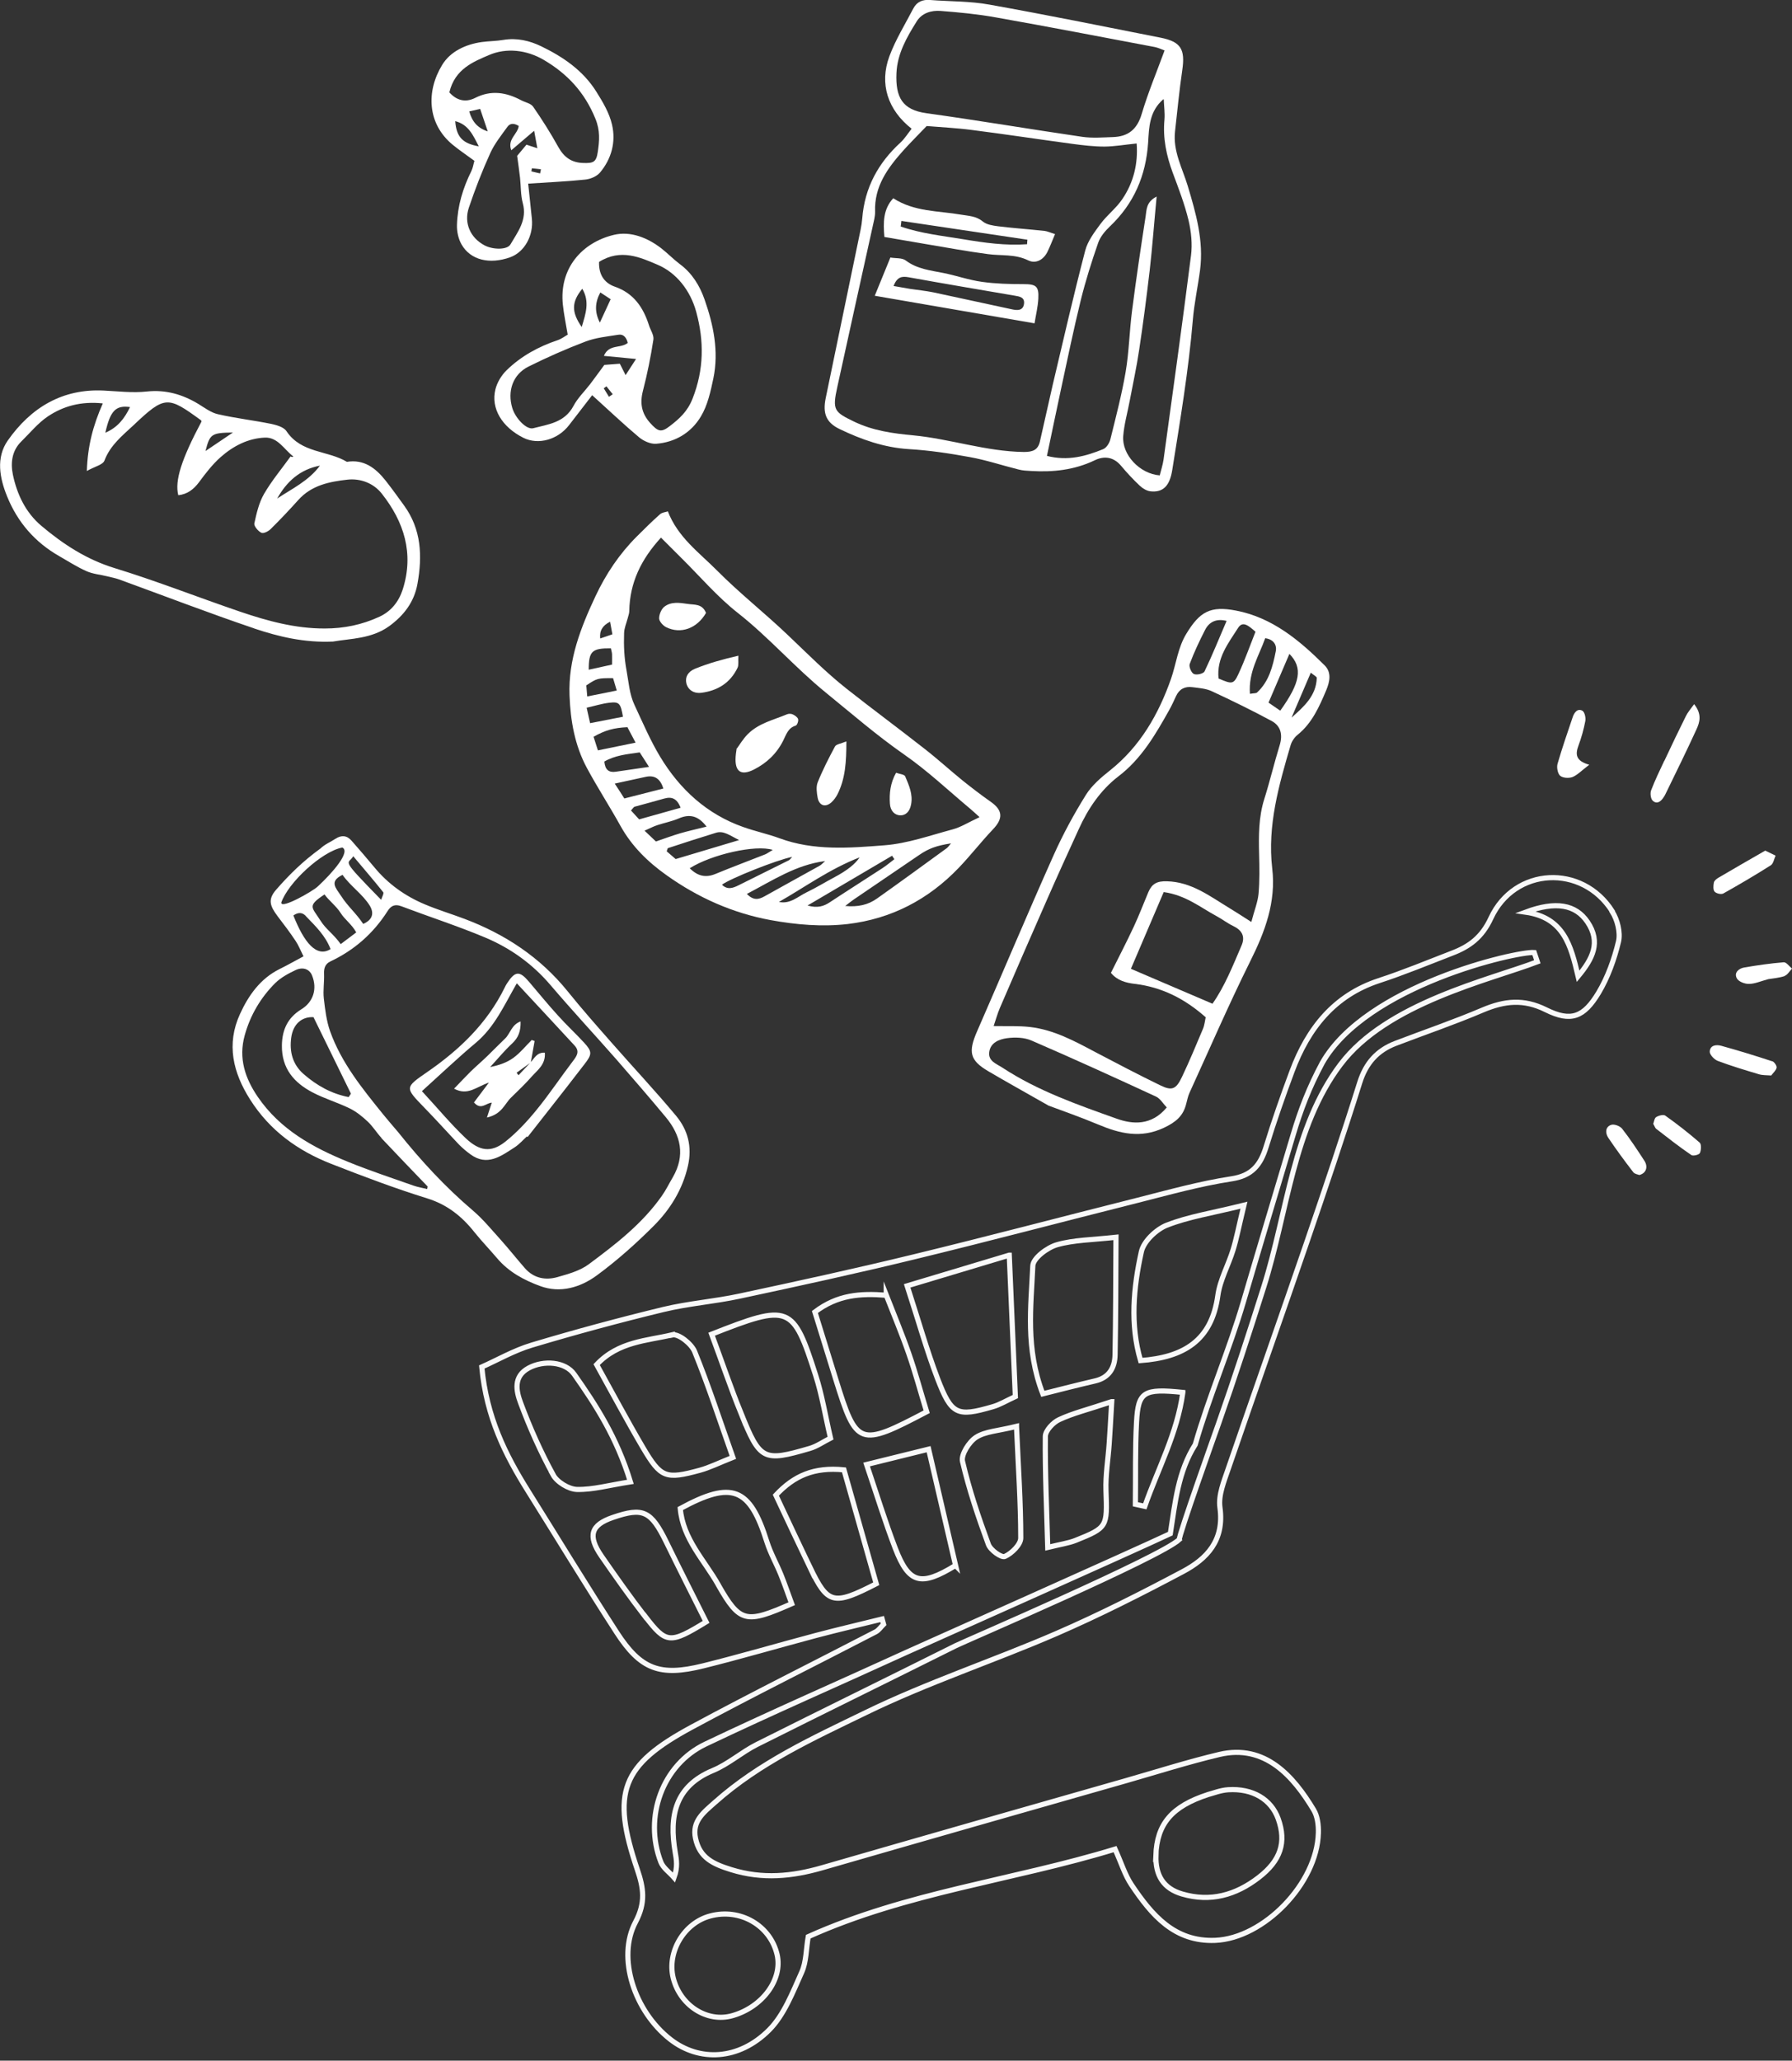 <svg width="348" height="400" viewBox="0 0 348 400" fill="none" xmlns="http://www.w3.org/2000/svg">
<rect x="0" y="0" width="348" height="400" fill="#333333" stroke="none"/>
<g clip-path="url(#clip0_1_73)">
<path d="M129.675 99.216C131.638 104.312 135.742 107.217 139.222 110.722C143.595 115.126 148.458 118.953 152.942 123.219C156.712 126.793 160.37 130.505 164.43 133.71C169.427 137.653 174.558 141.434 179.577 145.377C182.098 147.337 184.462 149.504 186.938 151.51C188.723 152.94 190.53 154.323 192.404 155.638C194.768 157.298 194.835 158.912 192.783 161.033C190.508 163.431 188.478 166.06 186.202 168.434C180.246 174.66 173.019 178.372 164.631 179.364C159.634 179.94 154.637 179.502 149.662 178.603C142.278 177.242 135.542 174.245 129.407 169.864C125.838 167.328 122.692 164.284 120.484 160.295C118.387 156.514 116.022 152.871 113.97 149.066C111.628 144.708 110.78 139.935 110.602 134.978C110.334 128.038 112.788 121.812 115.621 115.771C117.651 111.436 120.283 107.517 123.652 104.15C125.124 102.675 126.618 101.199 128.18 99.816C128.559 99.47 129.206 99.424 129.719 99.262L129.675 99.216ZM190.173 158.566C189.37 157.851 188.946 157.436 188.5 157.067C184.217 153.493 180.135 149.62 175.584 146.461C170.252 142.748 165.367 138.506 160.348 134.425C154.392 129.583 149.328 123.726 143.282 118.976C139.312 115.864 135.943 111.898 132.329 108.324C131.08 107.079 129.831 105.81 128.358 104.358C124.522 108.554 122.291 113.074 122.202 118.63C122.202 119.092 122.001 119.553 121.889 120.037C121.644 120.982 121.22 121.928 121.198 122.896C121.109 125.317 121.22 127.669 121.666 130.113C122.09 132.396 122.224 134.748 123.228 136.869C124.812 140.258 126.284 143.717 128.202 146.899C132.062 153.286 137.326 158.059 144.309 160.526C146.629 161.356 149.06 161.863 151.38 162.716C158.072 165.183 164.988 164.607 171.792 164.077C176.253 163.731 180.625 162.163 185.02 160.987C186.582 160.572 188.009 159.65 190.195 158.635L190.173 158.566ZM164.118 175.859C166.616 176.089 168.579 175.651 170.319 174.406C174.848 171.201 179.332 167.927 183.838 164.653C184.128 164.446 184.306 164.123 184.685 163.708C181.852 164.146 180.358 164.699 178.528 165.944C174.268 168.849 170.007 171.732 165.746 174.637C165.278 174.96 164.854 175.306 164.14 175.859H164.118ZM133.935 168.527C135.542 170.141 137.125 170.394 138.955 169.633C142.145 168.319 145.357 167.12 148.569 165.852C149.015 165.668 149.417 165.345 150.064 164.976C146.74 163.915 138.196 165.852 133.958 168.527H133.935ZM143.505 163.062C141.654 162.117 140.494 161.194 139.022 161.656C135.921 162.601 132.82 163.615 129.719 164.63C129.608 164.676 129.585 164.953 129.474 165.253C130.032 165.737 130.612 166.244 131.214 166.751C135.162 165.575 138.999 164.422 143.483 163.085L143.505 163.062ZM145.022 173.507C146.316 174.844 147.342 174.614 148.458 173.991C151.982 172.008 155.552 170.072 159.098 168.089C159.522 167.858 159.857 167.466 160.236 167.143C154.57 167.858 150.019 170.925 145.022 173.53V173.507ZM137.192 160.434C135.586 158.312 133.891 157.966 131.816 158.866C130.478 159.442 129.005 159.719 127.622 160.18C126.908 160.41 126.239 160.779 125.168 161.241C126.105 162.14 126.775 162.762 127.377 163.339C129.139 162.739 130.612 162.186 132.106 161.748C133.69 161.287 135.296 160.941 137.215 160.457L137.192 160.434ZM173.688 166.774C173.532 166.544 173.375 166.336 173.242 166.106C167.888 169.264 162.534 172.4 156.823 175.767C158.742 176.32 159.968 175.928 161.173 175.121C164.564 172.885 167.999 170.717 171.39 168.504C172.193 167.973 172.929 167.351 173.688 166.774ZM119.368 152.087C120.172 153.309 120.685 154.093 121.242 154.992C123.875 154.323 126.306 153.701 128.827 153.055C128.202 151.118 127.109 150.427 125.392 150.796C123.585 151.187 121.8 151.579 119.346 152.11L119.368 152.087ZM115.264 143.002C115.532 143.832 115.822 144.731 116.112 145.654C118.655 145.123 120.908 144.662 123.429 144.155C122.759 142.887 122.268 141.965 121.845 141.158C119.212 141.273 117.539 141.734 115.242 143.025L115.264 143.002ZM151.268 175.075C153.455 175.536 154.927 174.037 156.645 173.207C158.518 172.308 160.303 171.201 162.132 170.233C164.497 168.972 166.096 167.704 166.929 166.428C161.062 168.711 156.332 172.193 151.268 175.075ZM132.173 156.79C131.459 154.946 130.411 154.6 128.961 155.015C127.065 155.568 125.168 156.053 123.272 156.583C123.027 156.652 122.871 156.975 122.536 157.321C123.072 157.92 123.585 158.474 124.12 159.05C126.819 158.289 129.362 157.574 132.173 156.79ZM126.038 148.859C125.235 147.614 124.722 146.807 124.232 146.046C121.688 146.392 119.391 146.645 117.361 147.821C117.495 149.412 118.231 149.988 119.547 149.804C121.488 149.527 123.406 149.251 126.038 148.859ZM114.595 140.374C116.87 139.935 118.922 139.52 120.975 139.128C120.528 136.523 120.261 136.177 118.342 136.408C116.937 136.569 115.554 137.007 113.925 137.376C114.193 138.529 114.372 139.359 114.595 140.374ZM140.204 171.732C141.252 172.769 142.323 172.4 143.416 171.847C146.673 170.21 149.952 168.619 153.209 166.982C153.41 166.867 153.566 166.613 153.834 166.336C150.845 166.913 141.788 170.533 140.204 171.732ZM119.056 131.635C116.067 131.635 115.978 131.635 113.858 133.041C113.903 133.641 113.97 134.309 114.037 135.186C116.045 134.794 117.807 134.448 119.77 134.033C119.458 133.018 119.235 132.28 119.056 131.635ZM114.327 129.998C116 129.629 117.383 129.329 118.855 129.006C118.855 128.176 118.878 127.577 118.855 126.977C118.833 126.585 118.699 126.216 118.632 125.847C114.974 125.824 114.327 126.378 114.327 129.975V129.998ZM118.476 120.683C117.019 121.39 116.379 122.473 116.558 123.934C117.361 123.657 118.097 123.403 118.922 123.127C118.766 122.227 118.632 121.582 118.476 120.683Z" fill="white"/>
<path d="M143.104 145.285C143.572 144.662 144.264 143.463 145.223 142.495C147.342 140.374 150.22 139.751 152.852 138.644C153.187 138.506 153.678 138.529 153.99 138.69C154.392 138.875 154.905 139.244 154.994 139.613C155.083 139.982 154.793 140.789 154.503 140.858C153.031 141.296 152.674 142.61 152.094 143.763C150.822 146.299 148.882 148.121 146.428 149.366C143.885 150.657 142.658 149.781 142.858 146.876C142.858 146.576 142.925 146.276 143.059 145.262L143.104 145.285Z" fill="white"/>
<path d="M143.394 127.254C143.327 128.338 143.483 129.075 143.238 129.606C141.81 132.58 139.356 134.056 136.255 134.471C134.694 134.678 133.601 133.894 133.289 132.626C133.021 131.473 133.556 130.39 134.962 129.813C137.572 128.753 140.271 127.992 143.394 127.277V127.254Z" fill="white"/>
<path d="M164.363 143.947C164.363 147.89 164.162 151.141 162.645 154.162C162.333 154.761 161.909 155.361 161.396 155.799C160.258 156.767 159.076 156.375 158.786 154.854C158.608 153.885 158.452 152.732 158.786 151.879C159.745 149.481 160.928 147.175 162.155 144.893C162.4 144.455 163.27 144.362 164.341 143.924L164.363 143.947Z" fill="white"/>
<path d="M137.103 118.976C135.363 121.997 132.195 123.15 129.362 121.743C128.76 121.443 128.024 120.636 128.002 120.06C127.979 119.299 128.425 118.238 129.005 117.777C130.322 116.74 131.972 116.993 133.534 117.224C134.828 117.431 136.367 117.132 137.103 118.976Z" fill="white"/>
<path d="M174.045 150.012C174.669 150.242 175.628 150.311 175.785 150.703C176.521 152.433 177.324 154.208 176.922 156.191C176.655 157.574 175.852 158.312 174.781 158.266C173.755 158.22 172.907 157.413 172.818 156.006C172.684 154 172.885 152.018 174.022 149.988L174.045 150.012Z" fill="white"/>
<path d="M313.088 176.873C307.244 167.674 294.127 168.296 289.532 178.211C287.792 181.992 285.293 183.768 281.947 185.036C277.24 186.857 272.555 188.794 267.759 190.362C259.148 193.198 254.04 199.562 250.917 207.932C249.11 212.774 247.392 217.685 245.875 222.619C244.782 226.17 243.109 228.222 239.161 228.822C232.982 229.767 226.892 231.473 220.802 233.018C206.391 236.638 192.025 240.443 177.592 243.947C166.326 246.691 155.016 249.158 143.684 251.579C138.776 252.64 133.712 253.009 128.827 254.185C120.261 256.26 111.717 258.566 103.262 261.102C99.805 262.14 96.57 264.007 93.558 265.345C94.473 275.075 98.132 282.384 102.526 289.394C108.259 298.547 113.881 307.793 119.748 316.855C124.41 324.049 128.113 325.455 136.568 323.357C143.907 321.536 151.179 319.391 158.474 317.454C162.735 316.325 167.018 315.333 171.301 314.273C171.39 314.618 171.502 314.941 171.591 315.287C171.1 315.771 170.676 316.417 170.096 316.74C158.184 322.919 146.182 328.868 134.382 335.232C120.618 342.656 118.677 347.89 123.763 362.901C124.99 366.498 125.414 369.311 123.428 373.069C119.725 380.009 123.228 390.454 130.188 395.873C135.787 400.231 143.438 399.954 149.35 394.051C152.25 391.146 153.923 386.765 155.685 382.845C156.6 380.816 156.533 378.326 156.957 375.928C176.119 367.305 196.709 364.999 216.541 358.935C217.79 361.702 218.459 363.961 219.708 365.829C223.657 371.732 228.074 376.966 235.993 376.643C245.407 376.251 255.78 365.598 256.025 355.776C256.07 354.277 255.847 352.502 255.088 351.28C251.207 344.847 245.697 338.46 236.796 340.558C230.684 342.011 224.683 343.924 218.638 345.654C198.985 351.257 179.354 356.86 159.723 362.532C153.834 364.238 148.101 364.814 142.011 362.924C138.508 361.84 135.876 360.641 135.073 356.86C134.337 353.493 136.679 351.787 138.843 349.85C147.543 342.103 157.961 337.376 168.111 332.442C180.135 326.585 192.917 322.389 205.208 317.062C213.552 313.442 221.694 309.315 229.725 305.05C234.365 302.582 237.8 299.032 236.908 292.622C236.573 290.247 237.688 287.549 238.514 285.128C243.555 270.44 248.731 255.822 253.772 241.134C257.297 230.851 260.799 220.521 264.056 210.145C265.261 206.318 267.469 203.897 270.994 202.536C276.66 200.369 282.415 198.409 287.992 196.034C292.164 194.282 295.867 193.844 300.217 196.011C305.102 198.432 307.578 197.441 310.434 192.714C312.241 189.693 313.49 186.189 314.315 182.753C314.717 181.001 314.092 178.511 313.066 176.92L313.088 176.873ZM224.46 360.157C224.683 354.07 227.516 350.634 234.632 348.328C235.614 348.075 237.042 347.498 238.514 347.406C243.265 347.106 246.857 349.274 248.218 353.032C249.868 357.621 248.686 361.171 244.425 364.446C239.964 367.881 235.056 369.241 229.591 367.65C225.932 366.59 224.348 364.03 224.482 360.134L224.46 360.157ZM226.624 237.814C230.773 236.177 235.257 235.508 241.57 233.941C240.522 238.298 240.12 240.489 239.451 242.633C238.536 245.608 236.93 248.421 236.506 251.441C235.302 260.295 229.814 263.477 221.493 264.1C219.441 257.09 220.11 249.942 221.649 242.979C222.095 240.927 224.572 238.621 226.602 237.814H226.624ZM229.702 270.302C228.609 278.28 224.862 285.105 222.318 292.391C221.716 292.253 221.092 292.137 220.489 291.999C220.556 286.673 220.422 281.347 220.712 276.043C221.025 270.118 222.073 269.495 229.702 270.279V270.302ZM200.568 245.7C200.635 244.201 203.402 242.149 205.253 241.619C208.555 240.673 212.124 240.673 216.719 240.166C216.675 248.513 216.675 255.753 216.541 262.97C216.496 265.529 215.358 267.42 212.704 268.042C209.335 268.826 205.989 269.68 202.509 270.556C199.118 261.748 200.212 253.655 200.568 245.723V245.7ZM215.894 272.077C215.671 275.859 215.559 278.026 215.403 280.194C215.202 283.237 214.667 286.304 214.778 289.347C215.024 296.357 215.091 296.518 208.867 299.009C207.528 299.539 206.034 299.746 203.468 300.369C203.268 292.944 202.933 285.889 203 278.833C203 277.704 204.517 276.089 205.699 275.559C208.354 274.314 211.254 273.622 215.872 272.077H215.894ZM195.995 243.648C196.419 253.655 196.798 262.301 197.178 271.086C195.46 271.87 194.166 272.677 192.761 273.069C185.845 275.075 184.775 274.66 182.053 267.558C179.978 262.117 178.395 256.468 176.164 249.597C183.436 247.406 189.08 245.723 195.973 243.648H195.995ZM197.401 276.896C197.758 284.874 198.226 291.722 198.226 298.547C198.226 299.816 196.486 301.522 195.148 302.121C194.478 302.421 192.337 300.899 191.935 299.769C189.995 294.489 188.188 289.14 186.916 283.675C186.604 282.361 188.188 279.871 189.548 278.995C191.333 277.842 193.765 277.773 197.401 276.873V276.896ZM172.104 251.395C173.554 255.107 175.138 258.866 176.476 262.716C177.748 266.336 178.729 270.048 179.956 274.037C166.839 280.932 166.348 280.724 162.333 267.835C160.972 263.454 159.612 259.05 158.251 254.669C162.668 251.326 167.04 251.026 172.104 251.418V251.395ZM185.555 303.874C178.841 307.978 176.521 307.448 173.866 300.553C171.881 295.389 170.252 290.062 168.289 284.275C172.483 283.237 176.008 282.361 180.335 281.3C182.12 289.025 183.838 296.38 185.578 303.897L185.555 303.874ZM130.567 259.119C131.749 258.843 134.27 260.825 134.895 262.347C137.572 268.919 139.78 275.721 142.323 282.891C139.535 283.998 137.795 284.874 135.943 285.382C129.273 287.203 128.336 286.88 124.878 281.024C121.8 275.79 118.922 270.394 115.866 264.884C120.127 260.364 125.637 260.272 130.567 259.096V259.119ZM107.412 286.258C104.98 281.808 102.883 277.104 101.098 272.308C100.251 270.048 99.626 267.189 102.66 265.552C105.56 263.984 109.776 264.284 111.516 266.774C115.755 272.792 119.77 278.995 122.425 287.641C118.275 288.287 115.152 289.186 112.052 289.117C110.445 289.071 108.192 287.71 107.389 286.258H107.412ZM125.258 313.765C122.313 309.938 119.525 305.995 116.781 302.029C114.082 298.109 114.751 296.011 118.989 294.558C124.901 292.529 126.418 293.267 129.385 299.308C131.928 304.519 134.56 309.707 137.125 314.826C130.076 319.138 129.385 319.092 125.28 313.742L125.258 313.765ZM139.49 307.632C136.791 302.859 132.619 298.732 132.106 292.829C142.189 287.342 145.625 288.748 148.926 299.285C149.618 301.476 150.778 303.505 151.648 305.649C152.406 307.517 153.053 309.43 153.745 311.298C144.866 315.195 143.706 315.056 139.49 307.655V307.632ZM143.885 274.291C141.899 269.38 140.182 264.33 138.196 258.981C153.321 253.032 154.012 253.286 158.385 266.913C159.634 270.786 160.281 274.867 161.285 279.156C159.835 279.894 158.608 280.77 157.225 281.162C148.235 283.791 147.588 283.491 143.885 274.268V274.291ZM157.292 304.243C155.083 299.654 152.942 295.043 150.666 290.224C154.213 286.442 158.072 284.736 163.895 285.312C165.947 292.576 168.088 300.092 170.163 307.425C161.798 311.713 160.749 311.413 157.292 304.22V304.243ZM150.912 379.41C152.027 384.229 148.078 389.601 142.234 391.261C137.304 392.668 132.039 389.278 130.723 383.883C129.518 378.856 132.865 373.253 137.906 371.916C143.728 370.348 149.595 373.738 150.912 379.41ZM260.308 206.641C251.095 218.884 250.025 235.278 245.429 249.781C242.618 258.658 239.741 267.512 236.662 276.274C236.172 277.657 228.788 298.34 229.033 298.824C225.218 302.352 187.318 318.584 185.622 319.437C172.751 325.87 159.812 332.188 146.941 338.644C144.018 340.12 141.453 342.426 138.442 343.671C131.125 346.714 129.898 352.479 131.125 359.557C131.37 360.987 131.638 362.416 130.902 364.446C130.032 363.454 128.782 362.601 128.336 361.448C124.968 352.732 128.626 342.541 136.992 338.552C149.997 332.35 163.203 326.608 176.298 320.613C177.948 319.852 219.932 301.153 227.271 297.694C228.23 291.584 228.765 285.704 232.112 280.401C234.744 271.201 238.737 261.978 241.436 252.801C244.648 241.872 247.928 230.989 251.185 220.083C252.545 215.541 254.196 211.137 256.784 206.318C265.328 191.284 294.528 184.644 297.942 184.897C298.142 185.497 298.343 186.096 298.544 186.696C289.286 190.224 269.276 194.72 260.331 206.617L260.308 206.641ZM306.463 189.509C305.058 183.537 303.697 178.119 296.268 177.058C302.158 174.867 305.995 175.582 308.292 178.972C310.947 182.914 309.274 186.119 306.463 189.509Z" stroke="#F9F9F9" stroke-miterlimit="10"/>
<path d="M203.558 214.572C198.895 211.921 195.371 209.961 191.913 207.932C188.322 205.81 187.987 204.22 189.749 200.184C194.724 188.817 199.52 177.381 204.584 166.059C206.391 162.001 208.532 158.059 210.875 154.3C212.035 152.433 213.864 150.888 215.604 149.504C221.404 144.893 224.995 138.644 227.405 131.773C228.409 128.891 228.721 125.755 230.372 123.034C233.004 118.7 235.056 117.57 240.008 118.515C247.013 119.852 252.3 124.233 257.252 129.168C258.635 130.551 258.212 132.373 257.565 133.941C256.204 137.169 254.799 140.374 251.988 142.633C251.385 143.117 250.85 143.901 250.627 144.662C248.352 152.433 246.099 160.226 247.058 168.55C247.839 175.098 245.652 180.862 242.797 186.581C238.625 194.973 234.9 203.597 230.996 212.128C230.706 212.774 230.55 213.512 230.372 214.203C229.792 216.647 228.319 217.823 226.044 218.907C221.493 221.051 217.433 220.037 213.217 218.261C209.648 216.763 205.967 215.495 203.58 214.595L203.558 214.572ZM242.998 178.995C243.6 176.689 244.247 175.121 244.403 173.507C244.626 170.971 244.582 168.411 244.515 165.875C244.425 162.232 244.403 158.635 245.519 155.107C246.612 151.649 247.437 148.121 248.508 144.662C249.132 142.61 248.731 140.927 246.969 139.958C243.154 137.906 239.25 135.993 235.324 134.171C234.186 133.641 232.825 133.549 231.554 133.387C230.149 133.203 229.033 133.71 228.386 135.116C227.985 135.993 227.583 136.869 227.115 137.722C224.415 142.541 221.694 147.268 217.188 150.703C213.752 153.332 211.299 156.952 209.492 160.941C207.395 165.529 205.298 170.118 203.268 174.752C200.212 181.692 197.178 188.656 194.189 195.619C193.698 196.749 193.385 197.948 192.962 199.17C195.616 199.216 197.847 199.101 200.033 199.354C204.651 199.885 208.711 202.098 212.793 204.266C216.965 206.456 221.136 208.647 225.375 210.699C227.605 211.782 228.409 211.436 229.546 209.015C230.996 205.972 232.29 202.836 233.606 199.723C233.919 198.985 233.985 198.155 234.142 197.464C230.037 193.821 225.575 191.607 220.4 190.985C218.638 190.777 216.965 190.339 215.738 188.84C217.255 185.797 218.794 182.845 220.199 179.825C221.225 177.634 222.073 175.375 223.01 173.161C223.702 171.547 224.683 171.017 226.579 171.063C231.375 171.178 234.945 173.968 238.759 176.274C239.942 176.989 241.102 177.75 243.02 178.972L242.998 178.995ZM225.999 173.138C223.835 178.211 221.694 183.214 219.619 188.056C224.906 190.316 230.037 192.506 235.458 194.835C237.822 191.492 239.406 187.48 241.102 183.537C241.86 181.785 241.191 180.563 239.495 179.756C238.335 179.202 237.287 178.372 236.149 177.773C233.071 176.113 230.26 173.761 225.977 173.161L225.999 173.138ZM226.557 214.941C225.865 214.226 225.308 213.235 224.505 212.866C216.474 209.154 208.443 205.488 200.323 201.983C198.895 201.36 197.111 201.314 195.549 201.522C194.099 201.729 192.382 202.329 192.114 204.173C191.846 205.972 193.497 206.479 194.657 207.24C201.55 211.759 209.246 214.434 216.875 217.155C219.976 218.261 223.612 218.538 226.579 214.964L226.557 214.941ZM243.801 122.619C242.44 121.42 241.325 120.475 240.432 121.881C238.536 124.856 236.216 127.761 236.64 131.704C239.272 132.834 239.562 132.88 240.544 130.736C241.749 128.13 242.708 125.409 243.823 122.596L243.801 122.619ZM238.202 120.521C236.328 120.06 234.878 120.59 234.008 122.297C232.915 124.441 231.889 126.608 231.041 128.868C230.84 129.375 231.353 130.62 231.844 130.828C232.379 131.081 233.695 130.782 233.919 130.32C235.413 127.208 236.707 124.003 238.202 120.521ZM250.404 126.908C248.999 130.182 247.749 133.133 246.344 136.385C247.058 136.869 247.839 137.422 248.619 137.952C252.523 132.511 253.059 129.629 250.382 126.908H250.404ZM242.73 134.678C243.511 134.54 243.935 134.609 244.135 134.402C246.433 132.28 247.169 129.352 247.749 126.424C247.995 125.225 247.348 124.095 245.697 123.887C244.492 127.3 242.418 130.413 242.73 134.678ZM250.85 139.267C253.17 137.192 255.602 135.093 255.713 131.589C255.713 131.335 255.111 131.058 254.553 130.574C253.237 133.664 252.032 136.477 250.828 139.267H250.85Z" fill="white"/>
<path d="M177.012 24.971C172.394 21.328 170.743 16.279 172.706 10.952C173.911 7.701 175.762 4.727 177.368 1.637C178.06 0.323 179.198 -0.115 180.625 -5.24707e-06C184.485 0.3 188.388 0.208 192.158 0.899C203.245 2.882 214.288 5.119 225.352 7.309C229.323 8.093 230.193 9.546 229.591 13.627C229.011 17.57 228.632 21.559 228.185 25.524C227.762 29.329 229.591 32.603 230.639 36.039C232.245 41.388 233.785 46.714 233.048 52.41C232.625 55.638 231.911 58.866 231.643 62.117C230.818 71.893 229.189 81.554 227.65 91.215C227.159 94.351 225.843 95.642 223.389 95.365C222.675 95.273 221.895 94.812 221.337 94.282C220.043 93.06 218.838 91.769 217.701 90.408C216.228 88.656 214.399 88.471 212.592 89.347C208.644 91.238 204.517 91.676 200.256 91.423C199.453 91.376 198.628 91.353 197.847 91.146C194.679 90.362 191.534 89.301 188.322 88.725C184.418 88.01 180.469 87.411 176.498 87.18C171.702 86.88 167.308 85.335 163.047 83.283C160.415 82.015 159.745 80.24 160.348 77.288C162.445 67.097 164.586 56.906 166.683 46.714C166.973 45.285 167.33 43.855 167.442 42.426C167.91 36.408 170.565 31.612 174.87 27.669C175.695 26.908 176.298 25.916 177.012 25.017V24.971ZM179.956 24.464C178.082 26.424 176.655 27.83 175.316 29.329C172.349 32.672 169.762 36.2 169.94 41.088C169.962 42.034 169.672 43.002 169.472 43.947C167.174 54.346 164.876 64.722 162.601 75.121C161.619 79.571 161.976 79.963 165.791 81.808C169.494 83.606 173.375 84.136 177.346 84.505C184.552 85.197 191.512 87.641 198.828 87.733C200.546 87.733 201.572 87.365 201.952 85.681C202.799 82.038 203.58 78.372 204.428 74.729C206.48 66.036 208.488 57.298 210.741 48.651C211.232 46.76 212.548 45.054 213.73 43.44C215.002 41.734 216.786 40.397 217.968 38.621C220.155 35.393 221.025 31.727 220.735 27.853C218.415 28.084 216.474 28.43 214.511 28.453C212.414 28.453 210.295 28.199 208.22 27.922C201.706 27.046 195.215 26.055 188.701 25.225C185.689 24.833 182.655 24.695 179.956 24.464ZM225.932 19.253C223.188 21.605 223.144 24.671 222.965 27.646C222.542 34.125 220.177 39.566 215.515 43.971C214.6 44.847 213.685 45.93 213.262 47.129C211.99 50.772 210.83 54.462 209.893 58.22C208.488 63.961 207.283 69.772 206.034 75.582C205.119 79.825 204.249 84.067 203.312 88.494C207.372 89.532 210.852 88.564 214.243 87.18C214.868 86.926 215.448 86.004 215.626 85.289C216.697 80.955 217.835 76.62 218.593 72.216C219.262 68.296 219.329 64.261 219.842 60.318C220.623 54.208 221.538 48.098 222.475 42.011C222.675 40.766 222.542 39.198 224.616 38.16C224.125 43.302 223.791 47.844 223.278 52.386C222.675 57.551 222.006 62.716 221.225 67.881C220.735 71.224 219.998 74.545 219.374 77.865C218.95 80.124 218.303 82.361 218.125 84.644C217.835 88.241 221.315 91.976 225.218 92.276C225.464 91.284 225.798 90.27 225.955 89.232C227.762 76.043 229.613 62.831 231.286 49.62C231.576 47.383 231.331 44.985 230.818 42.795C230.059 39.636 228.877 36.569 227.739 33.526C226.512 30.205 225.798 26.816 226.133 23.242C226.245 21.951 226.044 20.636 225.999 19.322L225.932 19.253ZM226.178 9.799C225.553 9.569 224.928 9.269 224.259 9.131C213.998 7.194 203.736 5.211 193.452 3.389C189.883 2.744 186.269 2.398 182.655 2.121C180.871 1.983 179.019 2.513 177.993 4.196C176.075 7.263 174.245 10.445 174.089 14.203C173.888 18.861 175.205 21.328 179.912 21.974C190.017 23.38 200.078 25.087 210.183 26.562C212.124 26.839 214.154 26.677 216.139 26.608C219.039 26.516 220.824 25.156 221.716 22.112C222.943 17.985 224.616 13.996 226.155 9.799H226.178Z" fill="white"/>
<path d="M204.896 45.423C204.294 46.853 203.915 47.844 203.446 48.812C202.665 50.45 201.148 51.257 199.676 50.542C197.111 49.274 194.434 49.689 191.802 49.32C187.742 48.789 183.726 48.029 179.688 47.36C177.078 46.922 174.468 46.461 171.747 45.999C171.502 43.163 171.502 40.604 173.465 38.483C177.569 41.134 182.209 40.904 186.626 41.665C188.121 41.918 189.548 41.918 190.865 43.002C191.623 43.625 192.805 43.786 193.832 43.924C196.843 44.293 199.855 44.501 202.866 44.824C203.402 44.893 203.937 45.146 204.896 45.446V45.423ZM175.048 42.887C175.004 43.256 174.959 43.602 174.915 43.971C178.841 45.331 182.99 45.769 187.05 46.438C191.155 47.129 195.304 47.706 199.453 47.406C199.453 47.106 199.498 46.83 199.52 46.53C191.378 45.308 183.213 44.109 175.071 42.887H175.048Z" fill="white"/>
<path d="M169.873 57.413C170.988 54.669 171.903 52.433 172.907 49.989C173.933 50.173 175.16 50.011 175.896 50.565C178.105 52.225 180.648 52.479 183.191 52.986C185.712 53.493 188.188 54.369 190.731 54.715C193.363 55.084 196.062 55.153 198.739 55.153C201.171 55.153 201.773 55.522 201.639 57.966C201.55 59.603 201.148 61.217 200.903 62.762C190.619 60.987 180.514 59.234 169.895 57.413H169.873ZM173.554 55.522C174.803 55.73 175.762 55.914 176.744 56.076C178.238 56.306 179.755 56.444 181.228 56.744C186.358 57.828 191.489 58.981 196.62 60.065C197.535 60.249 198.65 60.341 198.851 59.027C199.052 57.713 198.025 57.551 197.044 57.39C190.173 56.214 183.302 55.061 176.431 53.816C175.115 53.585 174.223 53.747 173.532 55.499L173.554 55.522Z" fill="white"/>
<path d="M49.345 121.974C40.555 118.999 31.878 115.656 23.133 112.474C22.352 112.197 21.549 112.059 20.746 111.852C19.408 111.529 18.002 111.413 16.775 110.86C14.946 110.053 13.251 108.946 11.511 107.955C6.804 105.28 3.391 101.36 1.361 96.311C-0.067 92.783 -0.825 88.84 1.517 85.497C6.045 79.064 12.158 75.421 20.144 75.813C22.932 75.951 25.765 76.297 28.509 75.997C32.212 75.605 35.447 76.551 38.57 78.441C39.775 79.179 40.979 80.102 42.318 80.401C45.709 81.185 49.188 81.577 52.602 82.269C53.672 82.499 55.078 82.868 55.635 83.698C58.513 88.01 63.599 87.388 67.369 89.647C70.648 89.117 72.924 90.823 74.865 93.267C76.114 94.858 77.296 96.495 78.478 98.132C81.825 102.744 82.048 107.932 81.066 113.35C80.419 116.901 78.412 119.46 75.623 121.513C72.165 124.026 68.105 123.934 64.67 124.533C59.071 124.787 54.141 123.588 49.367 121.997L49.345 121.974ZM39.061 81.6C32.569 76.873 32.056 76.735 25.922 82.546C23.802 84.528 21.415 86.396 20.278 89.417C19.965 90.224 18.426 90.546 16.865 91.423C17.021 86.558 18.069 82.592 19.965 78.303C15.749 77.865 12.314 78.81 9.28 80.839C7.362 82.13 5.822 84.044 4.127 85.704C2.32 87.48 2.03 89.832 2.498 92.114C3.302 95.965 4.975 99.47 7.986 102.029C12.269 105.649 16.842 108.623 22.285 110.284C30.472 112.797 38.481 115.956 46.601 118.723C51.955 120.544 57.375 122.02 63.086 121.997C66.789 121.997 70.291 121.282 73.682 119.714C75.98 118.653 77.452 116.763 78.211 114.411C80.442 107.401 78.434 101.245 74.129 95.804C72.545 93.798 70.024 92.829 67.481 93.106C64.001 93.498 60.521 94.166 57.933 97.049C56.193 98.986 54.386 100.899 52.535 102.721C52.089 103.159 51.152 103.62 50.75 103.413C50.125 103.113 49.3 102.121 49.389 101.614C49.813 99.654 50.282 97.602 51.263 95.896C52.758 93.313 54.699 91.008 56.438 88.587C56.662 88.794 57.041 88.679 56.907 88.564C55.167 87.226 53.94 84.851 51.442 84.944C48.162 85.082 45.285 86.581 42.853 88.725C41.269 90.131 39.931 91.861 38.659 93.59C37.589 95.02 36.362 95.942 34.622 96.126C33.908 93.313 35.224 89.186 39.128 81.831C39.083 81.716 39.083 81.577 38.994 81.508L39.061 81.6ZM53.828 96.772C56.751 94.835 59.985 93.313 62.127 90.385C58.268 91.123 55.68 93.452 53.828 96.772ZM20.456 83.998C22.865 82.961 24.182 81.231 25.252 79.018C22.464 78.626 21.415 79.733 20.456 83.998ZM39.908 87.549C41.604 86.396 43.099 85.405 45.24 83.952C41.046 84.021 40.756 84.229 39.908 87.549Z" fill="white"/>
<path d="M57.353 182.569C56.282 180.955 55.122 179.433 53.94 177.888C52.401 175.836 51.977 174.614 53.605 172.723C56.26 169.68 58.892 167.12 62.238 164.699C63.064 163.892 64.201 163.431 65.161 162.808C66.298 162.071 67.347 162.14 68.261 163.177C69.734 164.86 71.206 166.544 72.634 168.273C75.333 171.57 78.679 173.945 82.538 175.559C85.059 176.62 87.669 177.404 90.235 178.372C98.042 181.323 104.868 185.774 110.267 192.46C113.011 195.873 115.911 199.147 118.811 202.444C122.96 207.171 127.265 211.759 131.303 216.601C133.556 219.322 134.448 222.55 133.601 226.285C132.552 230.897 130.165 234.724 126.998 237.906C123.54 241.365 119.859 244.662 115.933 247.544C112.721 249.919 108.795 251.072 104.913 249.643C101.812 248.513 98.801 246.922 96.525 244.224C95.075 242.518 93.514 240.904 92.108 239.151C89.655 236.062 86.822 233.825 82.985 232.626C76.671 230.666 70.448 228.314 64.268 225.893C57.866 223.38 52.401 219.484 48.564 213.419C45.24 208.185 43.924 202.675 46.601 196.841C48.252 193.221 50.549 189.97 54.252 188.125C55.747 187.388 57.197 186.558 58.937 185.635C58.335 184.436 57.955 183.445 57.375 182.592L57.353 182.569ZM91.885 235.024C93.804 236.661 95.432 238.667 97.15 240.558C98.778 242.38 100.318 244.316 101.924 246.161C103.664 248.144 105.939 248.559 108.281 247.89C110.378 247.291 112.654 246.668 114.371 245.377C119.547 241.526 124.722 237.561 128.537 232.119C129.34 230.989 129.942 229.721 130.656 228.522C133.11 224.279 132.24 220.406 129.295 216.855C126.15 213.074 122.938 209.361 119.703 205.649C115.465 200.83 111.115 196.149 106.943 191.261C103.396 187.088 99.091 184.021 94.183 181.969C88.852 179.733 83.341 177.957 77.921 175.905C76.694 175.444 75.913 175.813 75.266 176.85C72.478 181.231 68.752 184.459 64.157 186.627C63.175 187.088 62.885 187.895 62.93 189.002C62.997 190.616 62.707 192.23 62.885 193.821C63.131 195.965 63.398 198.155 64.09 200.138C66.298 206.341 70.381 211.321 74.418 216.325C75.355 217.478 76.337 218.607 77.318 219.76C81.735 225.294 86.487 230.436 91.863 235.001L91.885 235.024ZM74.084 220.89C73.147 219.875 72.411 218.653 71.407 217.708C70.358 216.717 69.176 215.771 67.905 215.149C65.54 213.996 62.997 213.258 60.677 212.036C57.108 210.168 54.676 207.401 54.743 202.905C54.788 199.816 55.925 197.51 58.513 195.919C60.855 194.489 61.636 191.953 60.61 189.371C60.142 188.172 58.915 187.618 57.442 188.287C56.015 188.956 54.565 189.739 53.449 190.823C50.638 193.636 48.608 197.026 47.515 200.991C46.288 205.442 47.605 209.315 50.058 212.912C54.431 219.299 60.811 222.758 67.592 225.525C71.764 227.231 76.047 228.637 80.285 230.136C81.133 230.436 82.048 230.574 82.94 230.805C82.985 230.643 83.029 230.482 83.052 230.32C80.04 227.185 77.006 224.049 74.039 220.89H74.084ZM60.878 197.441C58.647 197.325 56.907 198.732 56.55 201.453C56.193 204.15 56.818 206.617 58.959 208.485C61.547 210.745 64.402 212.313 67.704 212.958C67.86 212.728 68.016 212.52 68.15 212.29C65.741 207.378 63.354 202.467 60.878 197.441ZM69.176 180.978C68.306 179.387 66.945 178.51 66.12 177.173C65.339 175.928 63.845 174.775 63.019 173.622C59.562 175.905 60.588 176.066 62.216 178.672C63.331 180.447 64.67 181.185 66.165 183.26C67.458 182.292 68.261 181.669 69.198 180.978H69.176ZM54.632 175.236C54.609 176.481 60.655 173.046 61.681 172.101C64.558 169.449 68.15 165.322 66.477 164.515C62.528 165.252 55.948 171.317 54.609 175.236H54.632ZM66.165 173.807C67.659 176.113 68.998 177.058 70.537 179.341C72.433 178.51 72.634 177.196 71.831 175.836C70.47 173.599 68.016 171.985 66.522 169.818C63.845 171.086 65.25 172.4 66.165 173.807ZM64.201 184.252C63.22 181.669 61.324 179.825 59.539 177.98C58.781 177.012 57.888 177.058 56.974 177.703C59.048 182.938 61.458 185.935 64.201 184.229V184.252ZM74.017 174.66C74.195 174.107 74.597 173.392 74.418 173.184C72.656 170.971 70.805 168.826 68.596 166.198C67.659 167.927 65.741 166.198 74.017 174.66Z" fill="white"/>
<path d="M102.325 220.59C101.545 221.305 100.831 222.135 99.938 222.712C97.284 224.418 94.607 226.47 91.328 224.049C90.569 223.496 89.833 222.873 89.164 222.204C86.888 219.806 84.68 217.339 82.36 214.964C78.59 211.068 78.59 211.114 83.029 208.047C89.208 203.781 94.562 198.686 97.998 191.722C98.132 191.423 98.288 191.146 98.466 190.869C100.05 188.448 100.898 188.402 102.749 190.593C104.623 192.783 106.43 195.02 108.371 197.141C109.999 198.962 111.806 200.623 113.457 202.421C115.018 204.127 114.996 204.658 113.501 206.571C111.226 209.546 108.928 212.474 106.608 215.425C105.225 217.178 103.842 218.953 102.459 220.706C102.415 220.659 102.348 220.636 102.303 220.59H102.325ZM90.458 220.959C93.09 223.426 95.343 223.818 98.109 221.628C100.318 219.876 102.325 217.731 104.132 215.518C106.631 212.474 108.817 209.177 111.204 206.041C111.985 205.027 112.654 204.127 111.583 202.951C107.925 198.985 104.244 195.043 100.362 190.869C97.975 194.997 96.079 199.354 92.398 202.421C88.852 205.395 85.483 208.6 81.936 211.805C84.948 215.057 87.535 218.192 90.458 220.959Z" fill="white"/>
<path d="M103.084 206.226C103.329 204.842 103.575 203.459 103.82 202.075C103.641 202.006 103.463 201.937 103.262 201.868C102.08 203.044 101.031 204.358 99.715 205.326C98.444 206.249 96.927 206.779 95.187 207.125C96.615 205.58 97.953 203.943 99.47 202.536C100.652 201.43 101.143 200.208 101.098 198.271C99.314 198.916 99.091 200.646 98.087 201.591C96.927 202.698 95.811 203.851 94.674 204.957C93.603 205.995 92.465 206.963 91.395 208.001C90.368 209.015 89.387 210.076 88.182 211.321C90.859 212.774 92.532 210.929 94.942 210.145C93.759 211.713 92.889 212.866 92.041 213.996C93.402 215.564 94.362 214.111 95.499 214.042C95.231 214.849 94.986 215.633 94.562 216.924C97.462 216.279 97.998 214.273 99.202 213.097C100.563 211.759 101.968 210.445 103.24 208.992C104.378 207.701 105.984 206.641 105.805 204.335C104.221 204.243 103.753 205.465 102.995 206.272C102.214 207.079 101.455 207.909 100.697 208.716C100.563 208.554 100.451 208.393 100.318 208.231C101.232 207.563 102.147 206.917 103.061 206.249L103.084 206.226Z" fill="white"/>
<path d="M114.996 76.712C113.479 78.672 111.985 80.609 110.512 82.522C108.326 85.359 104.534 86.419 101.656 84.99C97.507 82.915 95.276 79.294 96.213 75.559C96.548 74.222 97.373 72.861 98.355 71.893C101.188 69.126 104.578 67.281 108.282 66.036C108.995 65.806 109.62 65.322 110.245 64.953C109.91 62.924 109.508 61.056 109.308 59.165C108.549 52.087 113.033 47.06 119.235 45.584C122.425 44.824 125.748 46.115 128.492 48.259C129.719 49.228 130.812 50.357 132.039 51.28C134.382 53.009 135.876 55.43 136.813 58.105C138.553 63.062 139.624 68.181 138.531 73.461C137.995 75.997 137.415 78.672 136.122 80.816C134.225 84.021 131.08 85.866 127.399 86.142C126.328 86.212 124.99 85.612 124.12 84.897C121.153 82.407 118.342 79.733 114.996 76.712ZM116.335 50.842C116.245 53.147 117.227 54.9 119.435 55.661C123.005 56.906 124.901 59.603 126.016 63.108C126.306 64.053 127.02 65.045 126.886 65.921C126.373 69.264 125.704 72.585 124.856 75.859C124.232 78.28 124.588 80.24 126.262 82.107C127.756 83.745 128.358 84.044 130.076 82.707C131.905 81.3 133.489 79.917 134.493 77.381C136.724 71.709 136.746 66.198 135.207 60.549C134.069 56.375 131.348 52.94 127.712 51.395C124.41 49.989 120.551 48.19 116.335 50.842ZM121.912 66.567C121.644 65.483 121.064 64.814 120.082 64.976C117.941 65.322 115.732 65.529 113.725 66.29C109.955 67.72 106.252 69.357 102.638 71.155C99.582 72.677 98.488 75.928 99.492 79.225C100.095 81.185 102.236 83.468 103.552 83.122C106.452 82.361 109.62 82.061 111.36 78.81C112.185 77.242 113.524 75.974 114.617 74.545C115.532 73.346 116.402 72.124 117.361 70.832C118.298 70.763 119.368 70.671 120.372 70.602C120.729 71.317 120.997 71.87 121.488 72.815C122.179 71.755 122.67 70.994 123.518 69.68C121.108 69.449 119.279 69.264 117.272 69.08C118.253 66.728 120.573 67.697 121.934 66.544L121.912 66.567ZM112.966 63.477C113.725 60.918 114.572 58.589 113.078 56.053C110.981 58.612 110.936 60.549 112.966 63.477ZM116.58 56.767C115.531 58.727 115.442 60.549 116.491 62.624C117.16 61.171 117.852 59.696 118.588 58.082C117.874 57.62 117.361 57.275 116.58 56.767ZM118.275 77.012C118.521 76.85 118.744 76.689 118.989 76.528C118.588 76.02 118.164 75.49 117.762 74.983C117.606 75.121 117.428 75.236 117.249 75.375C117.584 75.928 117.918 76.481 118.253 77.012H118.275Z" fill="white"/>
<path d="M102.571 35.647C102.816 37.929 103.039 40.189 103.285 42.426C103.642 45.746 101.835 48.951 99.069 49.942C95.075 51.372 91.372 50.496 89.632 47.452C89.008 46.368 88.695 44.916 88.74 43.648C88.852 39.959 89.9 36.5 91.528 33.226C91.841 32.603 91.93 31.865 92.131 31.22C90.636 30.113 89.209 29.168 87.892 28.084C82.962 24.003 82.739 17.731 85.862 12.612C87.446 9.984 90.435 8.6 93.558 8.162C94.942 7.978 96.369 7.978 97.752 7.747C100.362 7.309 102.838 7.886 105.114 8.992C109.352 11.044 113.234 13.673 115.822 17.823C117.071 19.806 118.342 21.951 118.855 24.21C119.636 27.554 118.744 30.851 116.513 33.502C115.866 34.263 114.617 34.771 113.613 34.863C110.133 35.232 106.631 35.37 102.548 35.647H102.571ZM87.268 17.939C88.651 19.483 90.368 19.968 92.287 18.999C95.388 17.431 98.31 17.916 101.21 19.46C101.991 19.875 103.084 20.06 103.53 20.706C105.27 23.219 106.921 25.824 108.415 28.522C109.531 30.528 110.981 31.566 113.234 31.635C115.219 31.704 115.799 31.496 116.089 29.467C116.402 27.323 116.58 25.363 115.621 23.034C113.524 17.869 110.111 14.273 105.582 11.621C102.236 9.661 98.31 9.246 94.986 10.676C91.975 11.967 88.338 13.373 87.268 17.916V17.939ZM100.719 24.441C99.872 23.911 99.069 23.864 98.533 24.625C97.351 26.262 96.035 27.899 95.209 29.721C93.648 33.157 92.265 36.707 91.06 40.281C90.034 43.302 91.35 46.161 94.072 47.614C95.7 48.49 98.511 48.536 99.135 47.429C100.541 45.008 102.415 42.702 101.522 39.428C101.098 37.86 101.165 36.131 100.987 34.494C100.831 33.111 100.63 31.727 100.429 30.251C100.987 29.583 101.634 28.822 102.236 28.084C102.905 28.314 103.441 28.476 104.355 28.776C104.132 27.646 103.998 26.816 103.731 25.386C102.013 26.839 100.719 27.946 99.291 29.168C98.466 27 100.563 26.055 100.742 24.418L100.719 24.441ZM92.978 28.407C91.863 26.239 90.971 24.164 88.405 23.519C88.629 26.585 89.833 27.853 92.978 28.407ZM91.127 21.628C91.685 23.611 92.733 24.856 94.719 25.502C94.25 24.095 93.782 22.689 93.246 21.144C92.51 21.305 91.952 21.443 91.105 21.628H91.127ZM104.891 33.641C104.935 33.387 105.002 33.111 105.047 32.857C104.467 32.788 103.865 32.718 103.285 32.672C103.262 32.857 103.24 33.064 103.195 33.272C103.753 33.41 104.311 33.526 104.891 33.664V33.641Z" fill="white"/>
<path d="M323.194 147.683C322.301 149.573 321.387 151.464 320.628 153.447C320.428 154 320.561 155.084 320.963 155.43C321.788 156.191 322.547 155.568 323.082 154.738C323.194 154.554 323.328 154.369 323.417 154.162C325.447 149.988 327.499 145.838 329.44 141.596C330.065 140.235 330.578 138.667 328.994 136.684C328.302 137.653 327.745 138.275 327.388 139.013C325.96 141.872 324.577 144.777 323.216 147.683H323.194Z" fill="white"/>
<path d="M307.355 137.999C306.396 137.422 305.749 138.252 305.437 139.128C304.411 142.149 303.362 145.193 302.47 148.259C302.269 148.951 302.492 150.173 302.983 150.588C303.496 151.026 304.656 151.095 305.348 150.842C306.285 150.473 307.065 149.643 308.627 148.444C305.972 147.706 305.905 146.415 306.53 144.731C307.11 143.187 307.556 141.573 307.868 139.935C307.98 139.313 307.735 138.229 307.311 137.976L307.355 137.999Z" fill="white"/>
<path d="M332.831 171.294C332.719 171.87 332.652 172.723 332.965 173.069C333.277 173.438 334.236 173.668 334.66 173.438C337.783 171.685 340.884 169.864 343.895 167.95C344.386 167.627 344.52 166.728 344.81 166.083C344.118 165.737 343.427 165.414 342.802 165.114C339.545 166.982 336.623 168.665 333.723 170.371C333.366 170.579 332.92 170.925 332.831 171.294Z" fill="white"/>
<path d="M344.185 206.018C340.906 204.934 337.582 203.92 334.258 202.997C333.344 202.744 332.05 202.836 332.028 204.173C332.028 204.75 332.92 205.672 333.567 205.926C336.199 206.917 338.898 207.724 341.598 208.531C342.312 208.739 343.07 208.693 343.962 208.762C344.342 208.255 344.899 207.793 345.011 207.24C345.078 206.894 344.565 206.133 344.185 205.995V206.018Z" fill="white"/>
<path d="M312.33 220.867C313.869 223.15 315.498 225.363 317.171 227.531C317.438 227.899 318.085 227.969 318.353 228.084C319.692 227.738 320.093 226.493 319.335 225.317C317.952 223.196 316.568 221.074 315.007 219.092C314.583 218.561 313.468 218.146 312.865 218.354C311.728 218.746 311.705 219.945 312.33 220.867Z" fill="white"/>
<path d="M321.052 218.146C321.32 218.584 321.409 218.976 321.655 219.138C323.885 220.867 326.116 222.619 328.458 224.21C328.793 224.441 329.953 224.164 330.109 223.818C330.377 223.265 330.421 222.089 330.065 221.789C327.923 219.922 325.692 218.192 323.395 216.555C323.038 216.302 322.123 216.532 321.632 216.832C321.275 217.039 321.208 217.754 321.052 218.146Z" fill="white"/>
<path d="M346.55 189.44C347.13 189.232 347.532 188.517 348 188.01C347.465 187.572 346.885 186.742 346.394 186.788C343.828 186.996 341.263 187.365 338.72 187.803C337.672 187.987 336.712 188.771 337.27 189.878C337.582 190.523 338.809 191.008 339.635 190.985C340.772 190.985 341.932 190.454 343.405 190.062C344.23 189.924 345.457 189.832 346.572 189.463L346.55 189.44Z" fill="white"/>
</g>
<defs>
<clipPath id="clip0_1_73">
<rect width="348" height="400" fill="white"/>
</clipPath>
</defs>
</svg>
